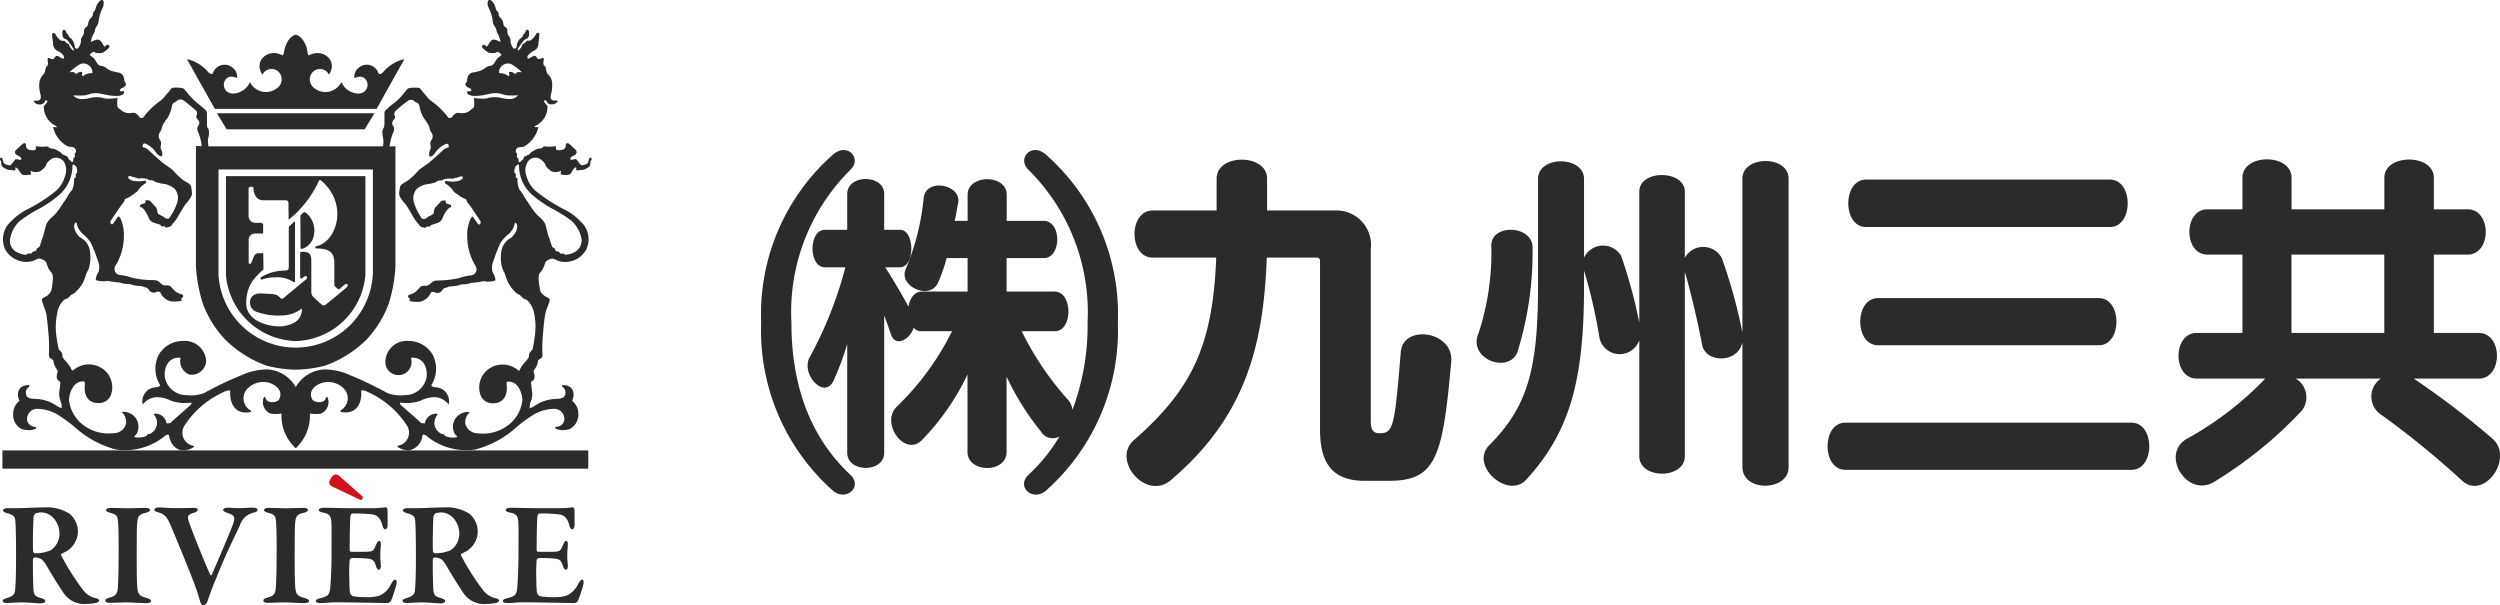<svg xmlns="http://www.w3.org/2000/svg" xmlns:xlink="http://www.w3.org/1999/xlink" width="153.536" height="37.177" viewBox="0 0 153.536 37.177">
  <defs>
    <clipPath id="clip-path">
      <rect id="長方形_32" data-name="長方形 32" width="153.536" height="37.177" fill="none"/>
    </clipPath>
  </defs>
  <g id="グループ_57" data-name="グループ 57" transform="translate(0 0)">
    <g id="グループ_56" data-name="グループ 56" transform="translate(0 0)" clip-path="url(#clip-path)">
      <path id="パス_120" data-name="パス 120" d="M43.072,28.525A13.158,13.158,0,0,1,38.69,18.214,13.052,13.052,0,0,1,43.072,7.931c.9-.823,1.833.213,1.1.906a12.309,12.309,0,0,0-3.625,9.376c0,3.624,1.01,6.918,3.625,9.361.777.745-.29,1.676-1.1.95m13.131,0c-.814.726-1.874-.2-1.1-.95a10.528,10.528,0,0,0,1.908-2.361.832.832,0,0,1-1.139-.3,16.473,16.473,0,0,1-2.111-3.371v4.624c0,1.331-2.4,1.3-2.4,0V21.411a15.046,15.046,0,0,1-2.742,3.969c-1.056,1.194-2.633-.956-1.614-1.982a16.728,16.728,0,0,0,3.406-4.646H48.532a.584.584,0,0,1-.475-.217c-.233.749-1.132,1.211-1.393.418-.141-.418-.291-.823-.419-1.164v8.432c0,1.238-2.27,1.23-2.27,0V19.543a17.275,17.275,0,0,1-.839,2.243c-.57,1.219-2.05-.435-1.457-1.447a24.614,24.614,0,0,0,2.183-5.51H42.607c-1.017,0-1.017-2.305,0-2.305h1.368v-2.2c0-1.225,2.27-1.225,2.27,0v2.2h.967c.933,0,.933,2.305,0,2.305h-.9c.431.674.962,1.561,1.427,2.416.07-.474.348-.928.808-.928h2.82V14.261H50.08a10.507,10.507,0,0,1-.52,1.495c-.5,1.139-2.462.228-1.991-.82a14.9,14.9,0,0,0,1.1-4.37c.152-1.249,2.3-.825,2.125.286-.093.443-.132.771-.225,1.122h.8v-1.6c0-1.27,2.4-1.281,2.4,0v1.6h2.273c1.108,0,1.108,2.287,0,2.287H53.763v2.055h2.944c1.132,0,1.132,2.436.024,2.436h-2.04a18.412,18.412,0,0,0,2.849,4.219,1.106,1.106,0,0,1,.268.608,14.758,14.758,0,0,0,.928-5.366,12.327,12.327,0,0,0-3.632-9.376c-.727-.694.2-1.729,1.1-.906a13.043,13.043,0,0,1,4.391,10.282A13.149,13.149,0,0,1,56.2,28.525" transform="translate(8.057 1.589)" fill="#2b2b2b"/>
      <path id="パス_121" data-name="パス 121" d="M73.439,27.84H71.9c-1.955,0-2.756-1.023-2.756-3.151V14.341a.187.187,0,0,0-.175-.209H65.873c-.2,5.641-1.437,9.874-5.89,13.666-1.548,1.3-3.646-1.255-2.279-2.449,3.5-3.074,4.851-5.686,5.065-11.217H58.875c-1.5,0-1.5-2.895,0-2.895h3.918V9.283c0-1.566,3.1-1.549,3.1,0v1.954h4.266a2.112,2.112,0,0,1,2.1,2.375V24.1c0,.553.1.817.536.817.865,0,.928-.4,1.307-4.983.139-1.742,3.25-1.286,3.1.569-.509,5.794-.915,7.334-3.767,7.334" transform="translate(11.925 1.69)" fill="#2b2b2b"/>
      <path id="パス_122" data-name="パス 122" d="M91.378,26.977V19.311c-.251,1.3-2.282,1.321-2.484.116-.126-.71-.62-3.019-1.052-4.428V26.315c0,1.425-2.795,1.425-2.795,0V19.19a1.276,1.276,0,0,1-2.439-.1,31.834,31.834,0,0,0-.956-4.181v1c0,5.768-.874,8.934-3.572,11.87-1.127,1.167-3.451-.889-2.263-2.124,2.305-2.321,3.01-4.538,3.01-9.746V9.286c0-1.454,2.825-1.434,2.825,0v4.832a1.292,1.292,0,0,1,2.28-.108,30.327,30.327,0,0,1,1.115,4.1V10.064c0-1.373,2.795-1.342,2.795,0v4.065a1.291,1.291,0,0,1,2.272.017,32.2,32.2,0,0,1,1.265,4.571V9.269c0-1.437,2.836-1.454,2.836,0V27c0,1.467-2.836,1.538-2.836-.025M77.566,19.905c-.53,1.389-3.1.437-2.385-1.164a15.9,15.9,0,0,0,.777-5.369c0-1.362,2.555-1.252,2.534.135a20.68,20.68,0,0,1-.926,6.4" transform="translate(15.63 1.705)" fill="#2b2b2b"/>
      <path id="パス_123" data-name="パス 123" d="M93.984,26.955c-1.455,0-1.455-2.9,0-2.9h17.572c1.464,0,1.464,2.9,0,2.9ZM96,19.305c-1.47,0-1.47-2.9,0-2.9h13.547c1.454,0,1.454,2.9,0,2.9Zm-.739-7.263c-1.463,0-1.463-2.917,0-2.917h14.968c1.466,0,1.466,2.917,0,2.917H95.256" transform="translate(19.345 1.901)" fill="#2b2b2b"/>
      <path id="パス_124" data-name="パス 124" d="M117.7,18.759h5.7v-4.81h-5.7Zm10.488,9.084a53.293,53.293,0,0,0-5.067-4.123,1.334,1.334,0,0,1,.064-2.154h-5.223a1.335,1.335,0,0,1,.381,1.956,25.561,25.561,0,0,1-5.429,4.406c-1.65.952-3.295-1.734-1.626-2.675a19.937,19.937,0,0,0,4.8-3.688h-4.2c-1.5,0-1.5-2.807,0-2.807h2.8V13.948h-2.146c-1.483,0-1.483-2.781,0-2.781h2.146V9.231c0-1.51,3.016-1.51,3.016,0v1.936h5.7V9.231c0-1.493,3.039-1.493,3.039,0v1.936h2.075c1.483,0,1.483,2.781,0,2.781h-2.075v4.811h2.756c1.493,0,1.493,2.807,0,2.807h-3.988a52.189,52.189,0,0,1,4.835,3.688c1.346,1.2-.522,3.787-1.856,2.589" transform="translate(23.03 1.687)" fill="#2b2b2b"/>
      <path id="パス_125" data-name="パス 125" d="M15.866,5.757H11.025l.6.987H20.1l.6-.987Z" transform="translate(2.296 1.199)" fill="#2b2b2b"/>
      <path id="パス_126" data-name="パス 126" d="M15.51,2.6c-.039.109-.053.477-.166.418-.836-.439-1.785.341-1.206,1.2a.626.626,0,0,1,.878-.265.658.658,0,0,1-.008,1.114,1.091,1.091,0,0,1-1.636-.4,1.151,1.151,0,0,1-1.052.708.535.535,0,0,1-.377-.932c.115-.088.278-.17.632-.018a.65.65,0,0,0-.234-.605.757.757,0,0,0-1.214.228c-.03.147-.149.205-.346-.021A2.357,2.357,0,0,0,9.5,3.262L11.216,6.32h9.933l1.707-3.058a2.437,2.437,0,0,0-1.278.765c-.188.226-.314.168-.346.021a.754.754,0,0,0-1.212-.228.656.656,0,0,0-.231.605c.35-.147.516-.07.627.018a.534.534,0,0,1-.375.932,1.15,1.15,0,0,1-1.054-.708,1.088,1.088,0,0,1-1.632.4.658.658,0,0,1,0-1.114.616.616,0,0,1,.868.265c.581-.857-.365-1.636-1.2-1.2-.112.059-.129-.309-.157-.418s-.231-.732-.678-.837c-.454.105-.649.723-.674.837" transform="translate(1.979 0.368)" fill="#2b2b2b"/>
      <rect id="長方形_31" data-name="長方形 31" width="35.98" height="1.12" transform="translate(0.149 27.662)" fill="#2b2b2b"/>
      <path id="パス_127" data-name="パス 127" d="M18.015,13.664c-.077.076-.192.181-.279.261V16.4c-.011.163-.048.207-.224.215A2.894,2.894,0,0,0,16.071,17c-.133.075-.046.187.016.172a2.116,2.116,0,0,1,.847-.138,1.718,1.718,0,0,1,1.017.243c.105.063.149.062.168.027V13.7c0-.059-.011-.088-.034-.088s-.04.016-.07.048m.608-.6a2.243,2.243,0,0,0-.176.18l.01,2.04c.037,0,.06,0,.116,0a1.066,1.066,0,0,0,.62-.565,1.406,1.406,0,0,0-.376-1.624.223.223,0,0,0-.121-.058.125.125,0,0,0-.072.033m.928-1.892c.082-.134.082-.162.205-.053,1.659,1.444.917,3.741-.335,4a.069.069,0,0,0,.011.137c.784,0,1.1.253,1.1.871v1.3a.231.231,0,0,0,.052.17c.041.036.087.076.128.117a.109.109,0,0,0,.164.016,2.652,2.652,0,0,1,.314-.268c.11-.081.237.048.126.159-.1.093-1.27,1.056-1.322,1.091a.175.175,0,0,1-.227,0c-.159-.137-.464-.414-.549-.5a.442.442,0,0,1-.1-.275v-2s-.008-.4-.269-.442c-.132-.024-.228-.029-.288-.036s-.129.027-.129.105V17.03a.076.076,0,0,0,.126.058,1.262,1.262,0,0,1,.141-.11c.129-.089.213.082.115.163s-1.315,1.092-1.382,1.148-.135.091-.207.017a.668.668,0,0,0-.425-.238c-.209-.024-.8-.048-.886-.046a.682.682,0,0,0-.4.151.6.6,0,0,0,.179.952,3.867,3.867,0,0,0,1.589.251,2.064,2.064,0,0,0,1.26-.43c.006.662-.436.963-1.1,1.077s-2.33-.2-2.32-1.4a2.393,2.393,0,0,1,.408-1.4,4.944,4.944,0,0,1,.652-.674l-.017-1h-.251a.331.331,0,0,0-.343.26c-.06.157-.105.233-.144.337-.027.081-.156.083-.156-.013V14.767a.383.383,0,0,1,.4-.423l.489,0v-.51c0-.105-.069-.15-.178-.15h-.326a.419.419,0,0,1-.39-.41c0-.21,0-1.539,0-1.707,0-.128.3-.137.3,0s.062.732.6.732h1.368c.152,0,.181.094.181.188L17.725,13.5a6.631,6.631,0,0,0,1.826-2.321m-1.389-.362H13.876v6.07a4.43,4.43,0,0,0,4.286,4.059,4.422,4.422,0,0,0,4.278-4.059v-6.07Zm-4.742,5.955V10.407H22.9v6.363a4.746,4.746,0,0,1-9.486,0M1.57,15.647a1.419,1.419,0,0,1-.521-.156.778.778,0,0,1-.4-.947,1.89,1.89,0,0,1,.575-.976,8.273,8.273,0,0,1,1.193-.756,7.109,7.109,0,0,0,1.135-.77,2.416,2.416,0,0,0,.9-1.928l.063-.01a.328.328,0,0,1,.2.228.705.705,0,0,1,.013.292c-.018.05-.077,0-.077.076s.01.217-.019.217c-.065,0-.093.071-.082.149a1.475,1.475,0,0,1-.1.553c-.046.093-.211.263-.245.336a2.915,2.915,0,0,1-.271.433c-.066.088-.124.205-.227.343a2.662,2.662,0,0,1-.5.594,1.4,1.4,0,0,0-.355.433c-.062.2-.117.423-.161.6a3.7,3.7,0,0,1-.139.4,3.787,3.787,0,0,1-.11.364.271.271,0,0,1-.143.114.208.208,0,0,0-.065.111.125.125,0,0,1-.116.085.232.232,0,0,0-.175.115c-.027.046-.127.025-.2.025s-.091.072-.151.072H1.57M31.678,10.7c0-.076-.048-.027-.081-.076a.607.607,0,0,1,.024-.292.307.307,0,0,1,.195-.228l.059.01a2.4,2.4,0,0,0,.9,1.928,7.149,7.149,0,0,0,1.132.77,8.282,8.282,0,0,1,1.2.756,2.028,2.028,0,0,1,.58.976.8.8,0,0,1-.417.947,1.374,1.374,0,0,1-.522.156c-.068.01-.1-.071-.162-.071s-.158.021-.191-.025a.228.228,0,0,0-.179-.115.114.114,0,0,1-.115-.085c-.016-.063-.019-.088-.07-.111s-.118-.063-.13-.114c-.071-.21-.093-.251-.122-.364-.024-.094-.106-.267-.137-.4-.039-.176-.1-.4-.155-.6a1.421,1.421,0,0,0-.358-.433,2.838,2.838,0,0,1-.5-.594c-.1-.138-.162-.255-.226-.343a3.017,3.017,0,0,1-.272-.433,4.115,4.115,0,0,0-.248-.336,1.606,1.606,0,0,1-.1-.563c.008-.068-.017-.14-.089-.139-.022,0-.014-.145-.014-.217M24.185,8.061a.385.385,0,0,0-.039-.332.245.245,0,0,1-.01-.309c.039-.081.17-.139.117-.289a.27.27,0,0,1,.088-.359,7.718,7.718,0,0,1,.729-.593.313.313,0,0,1,.4.052c.08.1.239.031.292.3a2.06,2.06,0,0,0,.279.737,3.77,3.77,0,0,1,.291.447c.05.116.071.332.168.43a.389.389,0,0,1,0,.453.352.352,0,0,0-.059.321.384.384,0,0,1-.011.246.773.773,0,0,1-.059.159.556.556,0,0,0-.013.167c0,.122.021.145.109.116a.482.482,0,0,0,.214-.157,1.565,1.565,0,0,1,.651-.586c.129-.064.185-.027.21.023l.023.143c-.048.064-.186.033-.336.174-.118.11-.616.562-.823.738-.127.122-.593.406-.729.55a4.09,4.09,0,0,1-.662.621c-.465.251-.435.271-.481.6a.551.551,0,0,0,.046.407,2.556,2.556,0,0,0,.323.423c.106.114.471.777.573.935a3.374,3.374,0,0,0,.256.314.3.3,0,0,0,.187.158c.089.016.23.08.248,0,.013-.039.064-.036.118-.035s.13.006.156-.053.239-.1.393-.159a.507.507,0,0,0,.358-.341,1.779,1.779,0,0,1,.284-.485c.076-.065.091-.14.207-.138.034,0,.029-.128,0-.155a1.451,1.451,0,0,1-.172-.064c-.1-.014-.132-.01-.138-.18-.016-.062-.057-.018-.214-.018-.053,0-.312.3-.349.338a.481.481,0,0,0-.166.365c-.013.127-.111.168-.195.214a.713.713,0,0,0-.217.121.3.3,0,0,1-.313.071,3.522,3.522,0,0,1-.494-.982.9.9,0,0,1,.153-.83,1.286,1.286,0,0,1,.617-.3,2.828,2.828,0,0,0,.553-.122c.164-.121.238-.116.3-.11a.214.214,0,0,0,.179-.063,1.313,1.313,0,0,1,.545-.048c.128,0,.115-.034.18-.047s.13-.019.19-.043c.035-.013.1-.042.141-.054a.808.808,0,0,1,.123.006l.028.111a.574.574,0,0,1-.33.174,1.506,1.506,0,0,1-.4.025c-.146-.012-.232-.025-.332-.035-.059-.006-.057.139,0,.169a1.556,1.556,0,0,1,.487.47c.053.083.245.178.342.26.169.151.427.2.446.265.03.166.149.249.227.366s.477.7.627.932c.071.12-.058.267-.121.2a2.549,2.549,0,0,1-.257-.355c-.089-.121-.111-.185-.227.017a2.47,2.47,0,0,0-.2,1.119,3.493,3.493,0,0,0,.506,1.773.377.377,0,0,1-.221.576,3.643,3.643,0,0,0-.791.173,5.739,5.739,0,0,1-1.174.145c-.337,0-.373.018-.546.163-.143.127-.192.172-.358.164a.413.413,0,0,0-.279.053,4.53,4.53,0,0,1-.319.325,1.1,1.1,0,0,1-.371.17.11.11,0,0,0,.013.215,1.57,1.57,0,0,1,0,.185,2.45,2.45,0,0,0,.655.03.923.923,0,0,0,.642-.54c.042-.06.123-.081.249-.031a.36.36,0,0,0,.373-.035,1.413,1.413,0,0,0,.186-.226.915.915,0,0,0,.3-.093c.138-.019.248-.019.437-.046a1.73,1.73,0,0,0,.342-.093,1.677,1.677,0,0,0,.613-.093,4.725,4.725,0,0,0,.726-.1c.092,0,.2.029.283.022a1.21,1.21,0,0,0,.469-.075,1.065,1.065,0,0,0-.174-.494.946.946,0,0,1,.033-.654,9.894,9.894,0,0,1,.439-1.142,2.567,2.567,0,0,1,.43-.492,1.133,1.133,0,0,0,.456-.743h.063c.256.224-.1.777-.294.912a1.128,1.128,0,0,0-.605.922,2.2,2.2,0,0,0,.029.778,1.229,1.229,0,0,0,.186.464,4.216,4.216,0,0,0,.211.578,2.1,2.1,0,0,0,.348.491c.283.319.294.195.43.332.262.29.255.163.4.272a1.505,1.505,0,0,1,.419.788,4.124,4.124,0,0,1,.018,1.577,5.187,5.187,0,0,1-.124.679.855.855,0,0,0-.164.18c-.056.082-.036.138-.056.249s-.184.257-.233.323A2.889,2.889,0,0,0,32,22.55c-.045.109-.077.135-.1.2l-.057.01a1.474,1.474,0,0,0-1.646-.211,1.393,1.393,0,0,0-.7,1.669.773.773,0,0,0,.783.549c.629,0,.929-.466.831-1.214-.012-.081.018-.128.168-.118.608.048.806.807.8,1.174a2.213,2.213,0,0,1-.84,1.48,2.561,2.561,0,0,1-1.915.52.781.781,0,0,1-.748-.586.838.838,0,0,1,.284-.713.92.92,0,0,0-1.044.836c0,.636.329.6.246.7a1.139,1.139,0,0,1-.739-.082.176.176,0,0,0-.191-.11.8.8,0,0,1-.453-.585.869.869,0,0,1,.168-.575c.043-.062.043-.1-.068-.088a.7.7,0,0,0-.683.592,1.417,1.417,0,0,1-.242-.018c-.042-.079-1.261-1.114-1.287-1.155a.594.594,0,0,1,.01-.1,2.739,2.739,0,0,0,1.219-.1,1.982,1.982,0,0,1,.979-.231,1.158,1.158,0,0,1,.779.448.852.852,0,0,0-.732-1.05c-.156-.024-.24,0-.338-.128a1.886,1.886,0,0,0,.1-1.857,1.7,1.7,0,0,0-1.485-.868,1.318,1.318,0,0,0-1.431,1.222.806.806,0,1,0,1.57-.178.466.466,0,0,1,.2-.012c.729.079.84.889.742,1.271a1.335,1.335,0,0,1-1.327,1.023,2.2,2.2,0,0,1-1.071-.13,21.369,21.369,0,0,0-2.27-1.087,3.842,3.842,0,0,0-1.56-.361,2.129,2.129,0,0,0-1.787,1.089,2.134,2.134,0,0,0-1.783-1.089,3.863,3.863,0,0,0-1.562.361,21.662,21.662,0,0,0-2.281,1.087,2.172,2.172,0,0,1-1.066.13,1.343,1.343,0,0,1-1.333-1.023c-.094-.382.028-1.193.75-1.271a.466.466,0,0,1,.2.012A.882.882,0,0,0,11.621,23a.889.889,0,0,0,1.04-.84,1.316,1.316,0,0,0-1.432-1.222,1.7,1.7,0,0,0-1.489.868,1.9,1.9,0,0,0,.1,1.857c-.092.128-.184.1-.338.128a.856.856,0,0,0-.735,1.05,1.169,1.169,0,0,1,.788-.448,1.979,1.979,0,0,1,.976.231,2.731,2.731,0,0,0,1.215.1.744.744,0,0,1,.01.1c-.035.041-1.238,1.077-1.288,1.155a1.152,1.152,0,0,1-.245.018.681.681,0,0,0-.684-.592c-.115-.008-.115.027-.054.088a.86.86,0,0,1,.155.575.8.8,0,0,1-.442.585c-.086,0-.14,0-.191.11a1.151,1.151,0,0,1-.745.082c-.077-.106.242-.069.242-.7A.917.917,0,0,0,7.465,25.3a.819.819,0,0,1,.279.713A.768.768,0,0,1,7,26.6a2.577,2.577,0,0,1-1.919-.52,2.284,2.284,0,0,1-.843-1.48c0-.367.2-1.126.8-1.174.157-.01.184.037.179.118-.1.748.2,1.211.831,1.211a.775.775,0,0,0,.778-.545,1.386,1.386,0,0,0-.7-1.669,1.471,1.471,0,0,0-1.646.211l-.063-.01c-.022-.062-.05-.088-.1-.2a2.522,2.522,0,0,0-.246-.325c-.046-.065-.216-.2-.232-.323s-.006-.167-.054-.249a.887.887,0,0,0-.174-.18c-.036-.182-.082-.35-.127-.679a4.185,4.185,0,0,1,.035-1.577,1.352,1.352,0,0,1,.413-.788c.139-.109.139.018.4-.272.132-.138.149-.013.425-.332a2.066,2.066,0,0,0,.356-.491c.081-.145.146-.418.213-.578a1.337,1.337,0,0,0,.179-.464,2.182,2.182,0,0,0,.027-.778,1.1,1.1,0,0,0-.605-.922c-.2-.135-.535-.689-.289-.912H4.7a1.154,1.154,0,0,0,.448.743,2.448,2.448,0,0,1,.429.492,9.211,9.211,0,0,1,.446,1.142.937.937,0,0,1,.029.654.928.928,0,0,0-.172.494,1.181,1.181,0,0,0,.463.075c.089.007.2-.022.29-.022a4.785,4.785,0,0,0,.723.1,1.671,1.671,0,0,0,.615.093,1.786,1.786,0,0,0,.333.093c.192.027.309.027.447.046a.884.884,0,0,0,.288.093,2.438,2.438,0,0,0,.186.226.355.355,0,0,0,.37.035c.123-.05.209-.029.256.031a.931.931,0,0,0,.639.54,2.418,2.418,0,0,0,.654-.03c0-.039,0-.135,0-.185a.108.108,0,0,0,.014-.215,1.151,1.151,0,0,1-.369-.17c-.132-.1-.243-.262-.32-.325a.394.394,0,0,0-.275-.053c-.17.007-.225-.037-.36-.164-.163-.145-.2-.163-.535-.163a5.8,5.8,0,0,1-1.184-.145,3.476,3.476,0,0,0-.8-.173.375.375,0,0,1-.216-.576,3.467,3.467,0,0,0,.507-1.773A2.377,2.377,0,0,0,7.4,13.42c-.116-.2-.139-.138-.22-.017-.045.058-.164.248-.256.355-.077.07-.2-.077-.124-.2.15-.231.552-.813.631-.932s.2-.2.228-.366c.014-.064.271-.114.439-.265a2.58,2.58,0,0,0,.352-.26,1.452,1.452,0,0,1,.476-.472c.059-.028.059-.173,0-.167-.1.01-.184.022-.331.035a1.464,1.464,0,0,1-.388-.025.532.532,0,0,1-.337-.174l.03-.111a.742.742,0,0,1,.123-.006,1.284,1.284,0,0,1,.137.054c.06.024.116.017.187.043s.065.047.182.047a1.358,1.358,0,0,1,.553.048.206.206,0,0,0,.174.063c.063-.006.135-.011.3.11a2.847,2.847,0,0,0,.562.122,1.375,1.375,0,0,1,.617.3.887.887,0,0,1,.15.83,3.549,3.549,0,0,1-.505.982c-.04.008-.129.062-.309-.071a.667.667,0,0,0-.208-.121c-.083-.046-.181-.087-.2-.214a.489.489,0,0,0-.167-.365c-.036-.041-.291-.338-.346-.338-.157,0-.2-.043-.2.018-.022.17-.052.166-.149.18a1.239,1.239,0,0,1-.172.064c-.027.027-.046.155,0,.155.11,0,.133.072.205.135a1.944,1.944,0,0,1,.283.487.5.5,0,0,0,.359.341c.145.06.371.091.4.159s.089.057.151.053.1,0,.112.035c.028.085.17.021.255,0a.3.3,0,0,0,.188-.158c.085-.12.152-.157.251-.314s.476-.822.578-.935a2.338,2.338,0,0,0,.313-.423c.052-.117.087-.117.05-.407-.042-.329-.013-.348-.475-.6a4.253,4.253,0,0,1-.663-.621c-.139-.144-.605-.428-.733-.55-.2-.176-.7-.628-.813-.738-.147-.141-.294-.11-.341-.174l.029-.143c.018-.05.079-.087.2-.023a1.463,1.463,0,0,1,.649.585.539.539,0,0,0,.226.158c.081.029.117.006.108-.116a.413.413,0,0,0-.012-.167c-.014-.059-.045-.071-.064-.159a.377.377,0,0,1,0-.246.363.363,0,0,0-.072-.321.426.426,0,0,1,0-.453c.1-.1.122-.314.178-.43a2.584,2.584,0,0,1,.295-.447,2.033,2.033,0,0,0,.271-.737c.056-.265.2-.193.283-.3a.342.342,0,0,1,.423-.052c.13.083.609.483.733.593.164.14.1.249.068.359-.04.15.087.208.129.289a.255.255,0,0,1-.008.309.343.343,0,0,0-.043.332,3.2,3.2,0,0,1,.248.933l-.358-.011v7.362a9.373,9.373,0,0,0,.431,2.338,6.535,6.535,0,0,0,1.356,2.177,6.944,6.944,0,0,0,2.554,1.615,8.052,8.052,0,0,0,1.8.249,8.048,8.048,0,0,0,1.789-.249A6.942,6.942,0,0,0,22.5,20.864a6.481,6.481,0,0,0,1.359-2.181,8.907,8.907,0,0,0,.427-2.338V8.983l-.36.011a3.217,3.217,0,0,1,.255-.933M4.919,3.939a.552.552,0,0,1,.755.553c-.144-.008-.474.048-.562.195-.179-.1.037-.255-.132-.274a.445.445,0,0,0-.312.153c-.059-.137-.2-.176-.418-.115a3.572,3.572,0,0,1,.668-.512m26.482,0a3.4,3.4,0,0,1,.663.512c-.215-.062-.355-.022-.418.115a.413.413,0,0,0-.311-.153c-.17.019.046.179-.121.274-.093-.146-.428-.2-.562-.195a.546.546,0,0,1,.748-.553M30.059,0a.2.2,0,0,0-.041.012c-.085.031-.085.259-.048.362s.17.382.2.494a2.291,2.291,0,0,1,.091.446.781.781,0,0,0,.1.278A.662.662,0,0,1,30.5,1.9c0,.083.076.167.12.266a1.46,1.46,0,0,1,.115.425c-.1-.088-.4-.2-.505-.144a.77.77,0,0,0-.238.291c-.029.077-.081.07-.075.13a.566.566,0,0,1-.144-.106c-.022-.04-.186,0-.17.106s.337.342.434.378a1.587,1.587,0,0,0,.4,0c.063-.006.041-.085.145-.054a.363.363,0,0,1,.2.152c.027.045-.022.07-.058.1a.932.932,0,0,0-.234.211c-.064.111-.1.164-.157.248a.349.349,0,0,1-.269.146.487.487,0,0,0-.257.12,1.1,1.1,0,0,1-.394.2,3.556,3.556,0,0,1-.39.086.41.41,0,0,0-.309.3c-.035.161-.011.188-.035.246-.04.06-.141.152-.083.24a.508.508,0,0,0,.248.176c.064.018.161.162.064.18a.377.377,0,0,1-.167.006c-.043-.006-.052.019-.052.046s.008.129.08.153a.879.879,0,0,0,.29.088,3.3,3.3,0,0,0,.66-.05c.1-.03.376-.072.441-.1a1.718,1.718,0,0,1,.5,0c.124.017.319.1.468.114a5.2,5.2,0,0,0,.687,0,.628.628,0,0,1-.515.224,1.976,1.976,0,0,1-.514-.066A1.872,1.872,0,0,0,30.044,6a1.151,1.151,0,0,1-.378.062,3.9,3.9,0,0,1-.5-.034c-.1-.018-.051.011-.057.051a1.689,1.689,0,0,1,0,.483c-.046.105-.2.147-.261.24a.743.743,0,0,1-.493.144c-.17,0-.272-.045-.36.014a1.352,1.352,0,0,0-.288.288l-.156-.008a4.945,4.945,0,0,0-.973-.973,1.328,1.328,0,0,1-.42-.406c-.054-.059-.176-.2-.255-.3-.094-.105-.11-.157-.176-.166a2.426,2.426,0,0,0-.559.008.306.306,0,0,0-.217.145c-.116.126-.253.318-.327.388a2.757,2.757,0,0,1-.453.416,4.675,4.675,0,0,0-.439.375.269.269,0,0,0-.121.233c0,.3.006.744-.017.824s-.076.094-.109.274a1.342,1.342,0,0,0,.045.419,1.488,1.488,0,0,1-.012.51H12.807a1.234,1.234,0,0,1-.019-.51,1.018,1.018,0,0,0,.045-.419c-.024-.18-.085-.185-.114-.274-.011-.08-.006-.521-.011-.824a.287.287,0,0,0-.116-.233c-.063-.06-.231-.2-.448-.375A3.85,3.85,0,0,1,11.7,5.93c-.069-.068-.217-.26-.326-.385a.313.313,0,0,0-.222-.145,2.36,2.36,0,0,0-.552-.008c-.06.008-.091.06-.17.166s-.21.24-.261.3a1.5,1.5,0,0,1-.423.406,4.758,4.758,0,0,0-.967.973l-.17.008a1.061,1.061,0,0,0-.278-.288c-.089-.059-.187-.017-.352-.014A.745.745,0,0,1,7.481,6.8c-.077-.093-.217-.135-.265-.24a1.429,1.429,0,0,1,0-.483c-.01-.04.033-.069-.065-.051a3.831,3.831,0,0,1-.5.034A1.15,1.15,0,0,1,6.264,6a1.793,1.793,0,0,0-.736.018,1.844,1.844,0,0,1-.506.066A.634.634,0,0,1,4.5,5.856a5.387,5.387,0,0,0,.7,0c.145-.014.33-.1.456-.114a1.662,1.662,0,0,1,.491,0c.076.028.347.07.456.1a3.253,3.253,0,0,0,.655.05A.867.867,0,0,0,7.549,5.8c.072-.024.075-.135.075-.153s0-.052-.064-.046A.31.31,0,0,1,7.408,5.6c-.1-.018,0-.162.063-.18a.435.435,0,0,0,.245-.175c.062-.089-.042-.181-.068-.242s0-.086-.047-.246a.419.419,0,0,0-.308-.3c-.109-.018-.237-.045-.389-.086a.975.975,0,0,1-.383-.2.583.583,0,0,0-.275-.12.342.342,0,0,1-.266-.146c-.05-.083-.085-.137-.151-.248a1,1,0,0,0-.234-.211c-.043-.034-.082-.059-.066-.1a.382.382,0,0,1,.211-.152c.106-.03.087.048.145.054a1.53,1.53,0,0,0,.394,0c.105-.036.423-.275.445-.378s-.144-.146-.176-.106a.516.516,0,0,1-.143.106c0-.06-.05-.053-.074-.13a.677.677,0,0,0-.243-.291c-.1-.057-.4.056-.506.144A1.478,1.478,0,0,1,5.7,2.165c.043-.1.12-.182.127-.268a.6.6,0,0,1,.124-.3.649.649,0,0,0,.105-.278A3.687,3.687,0,0,1,6.143.869c.033-.112.167-.4.2-.494S6.393.043,6.306.012A.179.179,0,0,0,6.262,0H6.247C6.177.006,6.093.075,6,.219c-.133.188-.126.4-.2.458a.276.276,0,0,0-.1.216.333.333,0,0,1-.105.2.552.552,0,0,0-.181.35.288.288,0,0,1-.137.234c-.076.03-.1.122-.121.239a.5.5,0,0,1-.082.309.345.345,0,0,0-.1.269.8.8,0,0,1-.2.491h-.1S4.6,2.965,4.6,2.9a.943.943,0,0,0-.207-.518.355.355,0,0,1-.2-.242C4.172,2.1,4.1,2.073,4.078,2.02A.317.317,0,0,0,4,1.856c-.079-.058-.157-.035-.167.127-.022.21.022.366.192.414a.469.469,0,0,1,.226.225,2.868,2.868,0,0,1,.278.408c.025.063-.013.124-.092.023a.767.767,0,0,1-.166-.222c-.016-.091-.043-.126-.1-.151A.3.3,0,0,1,4.039,2.6c-.023-.042-.048-.1-.132-.1a.255.255,0,0,1-.245-.072.906.906,0,0,1-.24-.311c-.1-.14-.226-.12-.221.027,0,.129.048.418.06.493a.473.473,0,0,0,.245.47,1.233,1.233,0,0,1,.384.286c.072.13.064.257-.093.187-.05-.024-.153-.086-.207-.118a.137.137,0,0,0-.19.022c-.081.1-.1.153-.184.153a1.071,1.071,0,0,1-.161-.057c-.128-.057-.151.01-.115.254.018.1,0,.211-.065.234-.106.043-.056.335-.209.5a.9.9,0,0,0-.257.633,1.966,1.966,0,0,0,.085.625c.042.215-.018.337-.181.355a.263.263,0,0,1-.052,0c-.091,0-.251-.01-.152.1a.422.422,0,0,0,.329.134.322.322,0,0,0,.3-.149c.028-.083.028-.023.028-.092h.135l0,.106-.21.243a1.3,1.3,0,0,0,.779,1.226l.011.068L3.261,7.8A1.764,1.764,0,0,0,4.185,9l.274.034a.255.255,0,0,1,.19.35l-.054,0c0,.064,0,.234,0,.292a.475.475,0,0,1-.08,0,1.83,1.83,0,0,1-.033.268l-.092.007c-.045-.116-.156-.124-.2-.234-.018-.057-.052-.124-.1-.129-.167-.025-.1-.1-.186-.086A.153.153,0,0,1,3.77,9.4a1.4,1.4,0,0,0-.449-.254c-.193-.04-.279-.028-.335-.109-.027-.054-.145-.042-.267-.029a.926.926,0,0,1-.214,0,2.821,2.821,0,0,0-.311-.019l.01.168c-.069.1-.275.079-.4.039a.219.219,0,0,1-.19-.163c-.035-.072-.016-.082-.016-.153s-.074-.1-.151-.076S1.071,9.146,1,9.2a.185.185,0,0,0,.021.313c.146.091.179.059.291.208l-.014.1a.962.962,0,0,1-.246-.04c-.072-.013-.1,0-.169.075a1.757,1.757,0,0,1-.195.243c-.05.047-.064.069-.166.047s-.273-.088-.3-.151C.205,9.928.159,9.8.149,9.741A.076.076,0,0,0,0,9.776c0,.135.071.057.071.127a1.1,1.1,0,0,0,.019.234c.011.1.275.269.429.294l.422.039.016-.21.129.1s.129.178.184.263a.273.273,0,0,0,.2.128,1.819,1.819,0,0,0,.445-.039L1.9,10.588l-.037-.105a.708.708,0,0,0,.594.039,1.487,1.487,0,0,0,.321-.278c.048-.064.057-.156.106-.227a1.063,1.063,0,0,1,.338-.29.593.593,0,0,1,.695.195,1.021,1.021,0,0,1,.071.91,1.846,1.846,0,0,1-.59.922A9.859,9.859,0,0,1,1.791,12.8a3.677,3.677,0,0,0-1.1.783,1.471,1.471,0,0,0-.35,1.774,1.5,1.5,0,0,0,1.381.725,1.156,1.156,0,0,0,.482-.137c.146-.075.227-.109.489.036.193.1.164.266.236.391a1.015,1.015,0,0,0,.234.37c.157.179.054.694,0,1.063a.729.729,0,0,1-.338.4c-.137.082-.295.118-.243.272a5.585,5.585,0,0,0,.181.536,1.862,1.862,0,0,1,.117.546c.043.289.075.7.1.977a7.954,7.954,0,0,1,.03,1.015c-.011.266-.025.382.087.447.065.04.175.128.175.128l.037.19a1.452,1.452,0,0,0,.222.43c.04.065-.006.145-.016.172-.03.121-.092.388.145.5.062.025.045.115.045.115a4.869,4.869,0,0,1-.063.5,1.3,1.3,0,0,0,.089.625,1.327,1.327,0,0,1,.063.39.57.57,0,0,1-.314-.129A2.386,2.386,0,0,0,2.2,24.5c-.268-.017-.411-.023-.52-.126a.43.43,0,0,1,0-.53c.15-.12.209-.191.027-.191-.4,0-.789.314-.512.965a1,1,0,0,0-.385.761.975.975,0,0,0,.517.968,1.283,1.283,0,0,0,.75.03c.19-.053.207-.159.019-.169a.485.485,0,0,1-.416-.616.615.615,0,0,1,.694-.477,2.493,2.493,0,0,1,1.107.313,9.045,9.045,0,0,1,1.127.818,6.112,6.112,0,0,0,2.542,1.369,3.882,3.882,0,0,0,2.965-.831A.31.31,0,0,1,10.3,26.7l.074.006s.074.851.829.961a1.291,1.291,0,0,0,.61-.156c.164-.089.127-.127-.037-.155a.815.815,0,0,1-.447-1.214,5.566,5.566,0,0,1,2.448-2.081.63.63,0,0,1,.361-.079c-.047.859.325,1.344.94,1.351.259,0,.516-.018.19-.21A.857.857,0,0,1,15.27,23.8a1.346,1.346,0,0,1,1.311-.277c.406.155.816.494.562,1-.091.173-.466.219-.639.137a.29.29,0,0,1-.186-.192c-.031-.13-.1-.112-.138-.01a.767.767,0,0,0,.457.951,2.518,2.518,0,0,0,.655-.012,2.666,2.666,0,0,0,.752,2.011c.031.046.059.1.118.1s.087-.056.118-.1a2.693,2.693,0,0,0,.75-2.011,2.529,2.529,0,0,0,.656.012.758.758,0,0,0,.449-.951c-.031-.1-.1-.121-.132.01a.287.287,0,0,1-.187.192c-.17.082-.551.036-.642-.137-.257-.509.159-.848.569-1a1.328,1.328,0,0,1,1.3.277.848.848,0,0,1,0,1.317c-.317.192-.054.211.2.21.617-.007,1-.492.94-1.351a.625.625,0,0,1,.365.079,5.6,5.6,0,0,1,2.445,2.081.811.811,0,0,1-.451,1.214c-.152.028-.191.065-.031.155a1.3,1.3,0,0,0,.608.156,1.056,1.056,0,0,0,.836-.961l.062-.006a.341.341,0,0,1,.188.088,3.849,3.849,0,0,0,2.959.831,6.075,6.075,0,0,0,2.545-1.369,8.634,8.634,0,0,1,1.129-.818,2.513,2.513,0,0,1,1.106-.313.62.62,0,0,1,.7.477.487.487,0,0,1-.425.616c-.185.01-.163.116.035.169a1.253,1.253,0,0,0,.742-.03,1,1,0,0,0,.52-.968.984.984,0,0,0-.377-.761c.261-.651-.122-.965-.524-.965-.178,0-.117.071.021.191a.419.419,0,0,1,0,.53c-.1.1-.237.109-.514.126a2.434,2.434,0,0,0-1.284.425.543.543,0,0,1-.307.129.982.982,0,0,1,.065-.39,1.212,1.212,0,0,0,.082-.625c-.028-.188-.063-.5-.063-.5s-.016-.089.043-.115c.234-.109.169-.376.144-.5a.235.235,0,0,1-.021-.172,1.5,1.5,0,0,0,.238-.43l.025-.19a1.652,1.652,0,0,1,.174-.128c.118-.065.1-.181.088-.447a9.265,9.265,0,0,1,.039-1.015c.025-.28.054-.689.1-.977a3.227,3.227,0,0,1,.11-.546c.072-.159.121-.307.2-.536.04-.153-.11-.19-.249-.272s-.327-.254-.336-.4c-.059-.37-.17-.884,0-1.06a1.479,1.479,0,0,0,.234-.373c.066-.126.041-.291.22-.391.284-.145.355-.111.5-.036a1.2,1.2,0,0,0,.48.137,1.49,1.49,0,0,0,1.381-.725,1.458,1.458,0,0,0-.346-1.774,3.534,3.534,0,0,0-1.1-.783,9.882,9.882,0,0,1-1.606-1.051,1.8,1.8,0,0,1-.593-.922.989.989,0,0,1,.083-.91.566.566,0,0,1,.683-.195,1.054,1.054,0,0,1,.337.29c.056.071.065.163.11.23a1.663,1.663,0,0,0,.314.275.715.715,0,0,0,.6-.039l-.027.105-.011.122a1.578,1.578,0,0,0,.434.039.291.291,0,0,0,.21-.128c.05-.086.168-.263.168-.263l.137-.1.019.21.42-.039c.149-.024.418-.193.431-.294a2.184,2.184,0,0,0,.01-.234c0-.07.076.008.076-.127s-.143-.088-.151-.035-.059.187-.071.251-.186.127-.295.151-.112,0-.173-.047-.132-.168-.2-.243c-.053-.075-.087-.091-.156-.075a.948.948,0,0,1-.248.04l-.014-.1c.117-.149.15-.117.294-.208a.2.2,0,0,0,.028-.313c-.088-.054-.37-.378-.453-.393s-.147,0-.147.076a.264.264,0,0,1-.022.153.229.229,0,0,1-.191.163c-.127.04-.338.058-.4-.039l.011-.168a2.865,2.865,0,0,0-.311.019.927.927,0,0,1-.214,0c-.123-.013-.244-.025-.269.029-.048.081-.144.069-.337.109a1.439,1.439,0,0,0-.443.254.164.164,0,0,1-.141.114c-.083-.016-.013.06-.179.087-.048,0-.087.071-.1.128-.033.11-.14.118-.2.234l-.089-.007c-.024-.085-.024-.173-.041-.268a.427.427,0,0,1-.075,0V9.393l-.046,0a.242.242,0,0,1,.187-.35l.263-.024A1.831,1.831,0,0,0,33.064,7.8l-.226.011.011-.068a1.279,1.279,0,0,0,.773-1.226l-.192-.243-.017-.106h.137c0,.069,0,.008.034.092a.306.306,0,0,0,.3.149.433.433,0,0,0,.329-.134c.1-.114-.064-.109-.155-.1a.262.262,0,0,1-.052,0c-.162-.018-.226-.14-.175-.355a1.95,1.95,0,0,0,.081-.625.822.822,0,0,0-.26-.633c-.147-.164-.1-.456-.195-.5-.079-.023-.088-.14-.087-.234.046-.244.028-.311-.1-.254a1.526,1.526,0,0,1-.158.057c-.092,0-.111-.057-.186-.153a.14.14,0,0,0-.192-.022,2.252,2.252,0,0,1-.219.118c-.141.07-.162-.057-.074-.187a1.2,1.2,0,0,1,.379-.286.488.488,0,0,0,.249-.47,4.306,4.306,0,0,0,.052-.493c.012-.146-.121-.167-.209-.027a1.074,1.074,0,0,1-.254.311c-.1.1-.161.072-.243.072s-.109.062-.134.1-.091.065-.122.082a.169.169,0,0,0-.106.151.593.593,0,0,1-.168.222c-.081.1-.106.04-.089-.023a2.569,2.569,0,0,1,.274-.408.475.475,0,0,1,.225-.217c.174-.056.215-.211.2-.422-.019-.162-.1-.185-.166-.127s-.062.118-.083.164-.1.075-.115.121a.363.363,0,0,1-.195.242.8.8,0,0,0-.21.518c-.006.064-.087.083-.087.083h-.1a.8.8,0,0,1-.187-.491.4.4,0,0,0-.1-.269.476.476,0,0,1-.092-.309c0-.117-.034-.209-.117-.239a.287.287,0,0,1-.132-.234.593.593,0,0,0-.184-.35.329.329,0,0,1-.1-.2.275.275,0,0,0-.106-.216c-.08-.054-.072-.269-.193-.458-.1-.144-.181-.213-.25-.219Z" transform="translate(0 0)" fill="#2b2b2b"/>
      <path id="パス_128" data-name="パス 128" d="M5.907,31.376a1.276,1.276,0,0,1-.784-.454,14.462,14.462,0,0,1-1.38-2.156c-.017-.039-.028-.111.018-.129.129-.064.32-.166.356-.191a1.442,1.442,0,0,0,.64-1.168,1.466,1.466,0,0,0-.494-1.086,2.616,2.616,0,0,0-1.589-.4c-.493,0-1.249.046-1.589.046H.42c-.156,0-.265.065-.265.129s.1.135.228.173c.429.1.511.237.529.456.028.249.046,1.023.046,2,0,.776,0,1.543-.054,2.246-.028.294-.129.4-.55.529-.117.036-.219.089-.219.146,0,.082.064.146.292.146.1,0,.557-.037.877-.037.447,0,.849.056,1.167.056.111,0,.284-.035.284-.139,0-.062-.064-.126-.219-.172-.42-.109-.485-.2-.511-.594C2,30.354,1.981,29.138,2,28.955a.131.131,0,0,1,.1-.089.847.847,0,0,1,.439.12,1.566,1.566,0,0,1,.292.383c.383.658.849,1.405,1.1,1.753a1.527,1.527,0,0,0,1.379.593,2.545,2.545,0,0,0,.611-.071c.064-.021.147-.085.147-.138,0-.036-.072-.111-.166-.129M3.113,28.41a2.39,2.39,0,0,1-.986.2.147.147,0,0,1-.118-.111c-.037-.238,0-1.835.027-2.146a.407.407,0,0,1,.11-.191,1.381,1.381,0,0,1,.348-.065,1.038,1.038,0,0,1,.738.321,1.436,1.436,0,0,1,.393.967,1.238,1.238,0,0,1-.511,1.023" transform="translate(0.028 5.371)" fill="#2b2b2b"/>
      <path id="パス_129" data-name="パス 129" d="M7.907,31.354c-.511-.138-.565-.246-.6-.784-.017-.274-.027-.667-.027-1.771,0-1.571.01-1.89.037-2.12s.045-.472.5-.556c.155-.028.283-.1.283-.182s-.128-.127-.283-.127c-.319,0-.64.027-1.087.027-.3,0-.776-.027-1.042-.027-.162,0-.291.054-.291.127s.056.128.274.182c.447.111.447.246.475.685.027.348.027,1.3.027,1.762,0,.778-.018,1.716-.045,2.065-.018.39-.082.582-.5.684-.192.046-.274.11-.274.173,0,.092.064.156.284.156.337,0,.611-.028.876-.028.383-.007,1,.046,1.37.046.109,0,.282-.027.282-.118s-.089-.156-.255-.192" transform="translate(1.114 5.376)" fill="#2b2b2b"/>
      <path id="パス_130" data-name="パス 130" d="M13.913,25.8c-.192,0-.558.037-.822.037-.3,0-.493-.027-.777-.027-.146,0-.246.072-.246.137s.1.118.2.156c.366.137.61.172.411.712-.274.721-1.242,2.975-1.316,3.122-.01.028-.063.028-.081,0-.22-.448-1.2-2.876-1.334-3.324-.074-.255-.082-.382.329-.493.164-.047.228-.117.228-.192s-.1-.109-.219-.109c-.21,0-.777.018-1.087.018-.446,0-.9-.046-1.086-.046-.138,0-.265.054-.265.137,0,.1.127.138.237.164.412.12.549.321.739.75.348.829,1.05,2.51,1.36,3.341a12.14,12.14,0,0,1,.476,1.4c.017.064.1.219.2.219s.209-.137.245-.236c.184-.558.384-1.071.685-1.789.55-1.352,1.114-2.455,1.315-2.9a1.138,1.138,0,0,1,.832-.766c.155-.03.245-.091.245-.175s-.118-.128-.273-.128" transform="translate(1.635 5.372)" fill="#2b2b2b"/>
      <path id="パス_131" data-name="パス 131" d="M15.936,31.354c-.511-.138-.565-.246-.6-.784-.017-.274-.027-.667-.027-1.771,0-1.571.01-1.89.037-2.12s.045-.472.5-.556c.155-.028.284-.1.284-.182s-.129-.127-.284-.127c-.319,0-.639.027-1.087.027-.3,0-.776-.027-1.039-.027-.166,0-.292.054-.292.127s.054.128.274.182c.447.111.447.246.474.685.028.348.028,1.3.028,1.762,0,.778-.018,1.716-.046,2.065-.017.39-.082.582-.5.684-.192.046-.274.11-.274.173,0,.092.063.156.283.156.338,0,.611-.028.877-.028.382-.007,1,.046,1.369.046.11,0,.283-.027.283-.118s-.091-.156-.256-.192" transform="translate(2.787 5.376)" fill="#2b2b2b"/>
      <path id="パス_132" data-name="パス 132" d="M20.933,30.226c-.074,0-.156.081-.283.321a1.4,1.4,0,0,1-.721.674,2.769,2.769,0,0,1-.84.082,4.464,4.464,0,0,1-.739-.056c-.091-.017-.174-.137-.2-.219a7.019,7.019,0,0,1-.036-.748,11.515,11.515,0,0,1,.018-1.269c0-.018.082-.111.12-.111.283,0,.62,0,.912.029.356.025.475.089.594.492.025.091.1.2.173.2s.127-.11.118-.272c-.018-.228-.036-.375-.036-.623,0-.209.018-.373.036-.627.008-.1-.018-.255-.092-.255s-.145.1-.2.236c-.174.4-.155.437-.8.437h-.73a.105.105,0,0,1-.092-.091c-.007-.5.018-1.771.036-2s.083-.257.12-.257a7.931,7.931,0,0,1,1.267.057c.211.035.466.172.586.684.017.092.091.228.173.228s.147-.129.147-.255c0-.184,0-.813-.011-.979-.008-.059-.066-.12-.1-.12H20.34a7.03,7.03,0,0,1-.8.056h-1.37c-.474,0-1.224-.027-1.652-.027-.127,0-.283.054-.283.137s.1.126.292.164c.391.074.465.255.483.585.018.266.01.684.01,1.762,0,1.132-.046,1.826-.075,2.21-.035.492-.153.586-.621.695-.153.035-.273.1-.273.181s.138.12.311.12c.329,0,.43-.047,1.043-.047.684,0,2.938.047,3.038.047.046,0,.193-.054.22-.12a7.43,7.43,0,0,0,.347-1.058c.01-.075.018-.266-.072-.266" transform="translate(3.342 5.371)" fill="#2b2b2b"/>
      <path id="パス_133" data-name="パス 133" d="M26.232,31.376a1.293,1.293,0,0,1-.788-.454,14.425,14.425,0,0,1-1.377-2.156c-.017-.039-.027-.111.018-.129.128-.064.319-.166.356-.191a1.444,1.444,0,0,0,.639-1.168,1.462,1.462,0,0,0-.494-1.086,2.608,2.608,0,0,0-1.585-.4c-.5,0-1.254.046-1.591.046h-.666c-.156,0-.266.065-.266.129s.1.135.228.173c.43.1.512.237.529.456.029.249.047,1.023.047,2,0,.776,0,1.543-.054,2.246-.028.294-.129.4-.547.529-.12.036-.221.089-.221.146,0,.082.064.146.292.146.1,0,.557-.037.877-.037.447,0,.848.056,1.167.056.11,0,.284-.035.284-.139,0-.062-.064-.126-.217-.172-.423-.109-.485-.2-.514-.594-.025-.419-.045-1.635-.025-1.818a.126.126,0,0,1,.1-.089.855.855,0,0,1,.44.12,1.628,1.628,0,0,1,.291.383c.383.658.848,1.405,1.1,1.753a1.527,1.527,0,0,0,1.377.593,2.571,2.571,0,0,0,.614-.071c.064-.021.146-.085.146-.138,0-.036-.075-.111-.164-.129M23.437,28.41a2.4,2.4,0,0,1-.986.2.15.15,0,0,1-.12-.111c-.035-.238,0-1.835.028-2.146a.4.4,0,0,1,.11-.191,1.373,1.373,0,0,1,.347-.065,1.039,1.039,0,0,1,.739.321,1.442,1.442,0,0,1,.393.967,1.238,1.238,0,0,1-.511,1.023" transform="translate(4.261 5.371)" fill="#2b2b2b"/>
      <path id="パス_134" data-name="パス 134" d="M30.438,30.226c-.072,0-.156.081-.283.321a1.4,1.4,0,0,1-.721.674,2.769,2.769,0,0,1-.84.082,4.452,4.452,0,0,1-.739-.056c-.092-.017-.174-.137-.2-.219a6.428,6.428,0,0,1-.037-.748,11.226,11.226,0,0,1,.018-1.269c0-.018.083-.111.118-.111.284,0,.622,0,.915.029.355.025.472.089.592.492.027.091.1.2.174.2s.127-.11.117-.272c-.017-.228-.036-.375-.036-.623,0-.209.019-.373.036-.627.01-.1-.017-.255-.091-.255s-.144.1-.2.236c-.173.4-.155.437-.8.437h-.731a.107.107,0,0,1-.092-.091c-.008-.5.019-1.771.037-2s.081-.257.118-.257a8.023,8.023,0,0,1,1.271.057c.208.035.463.172.582.684.018.092.089.228.173.228s.146-.129.146-.255c0-.184,0-.813-.008-.979-.01-.059-.066-.12-.1-.12h-.006a7.052,7.052,0,0,1-.8.056H27.672c-.475,0-1.223-.027-1.652-.027-.129,0-.284.054-.284.137s.1.126.291.164c.391.074.466.255.483.585.021.266.011.684.011,1.762,0,1.132-.046,1.826-.072,2.21-.036.492-.156.586-.621.695-.156.035-.274.1-.274.181s.137.12.311.12c.327,0,.429-.047,1.04-.047.684,0,2.94.047,3.039.047a.326.326,0,0,0,.22-.12,7.279,7.279,0,0,0,.347-1.058c.011-.075.018-.266-.072-.266" transform="translate(5.322 5.371)" fill="#2b2b2b"/>
      <path id="パス_135" data-name="パス 135" d="M17.086,24.936l1.573.753a.163.163,0,0,0,.127-.215l-1.358-1.2a.488.488,0,0,0-.289-.157.154.154,0,0,0-.071.014.5.5,0,0,0-.237.227c-.092.164-.116.25-.077.35s.167.156.332.231" transform="translate(3.485 5.022)" fill="#cf121b"/>
    </g>
  </g>
</svg>
